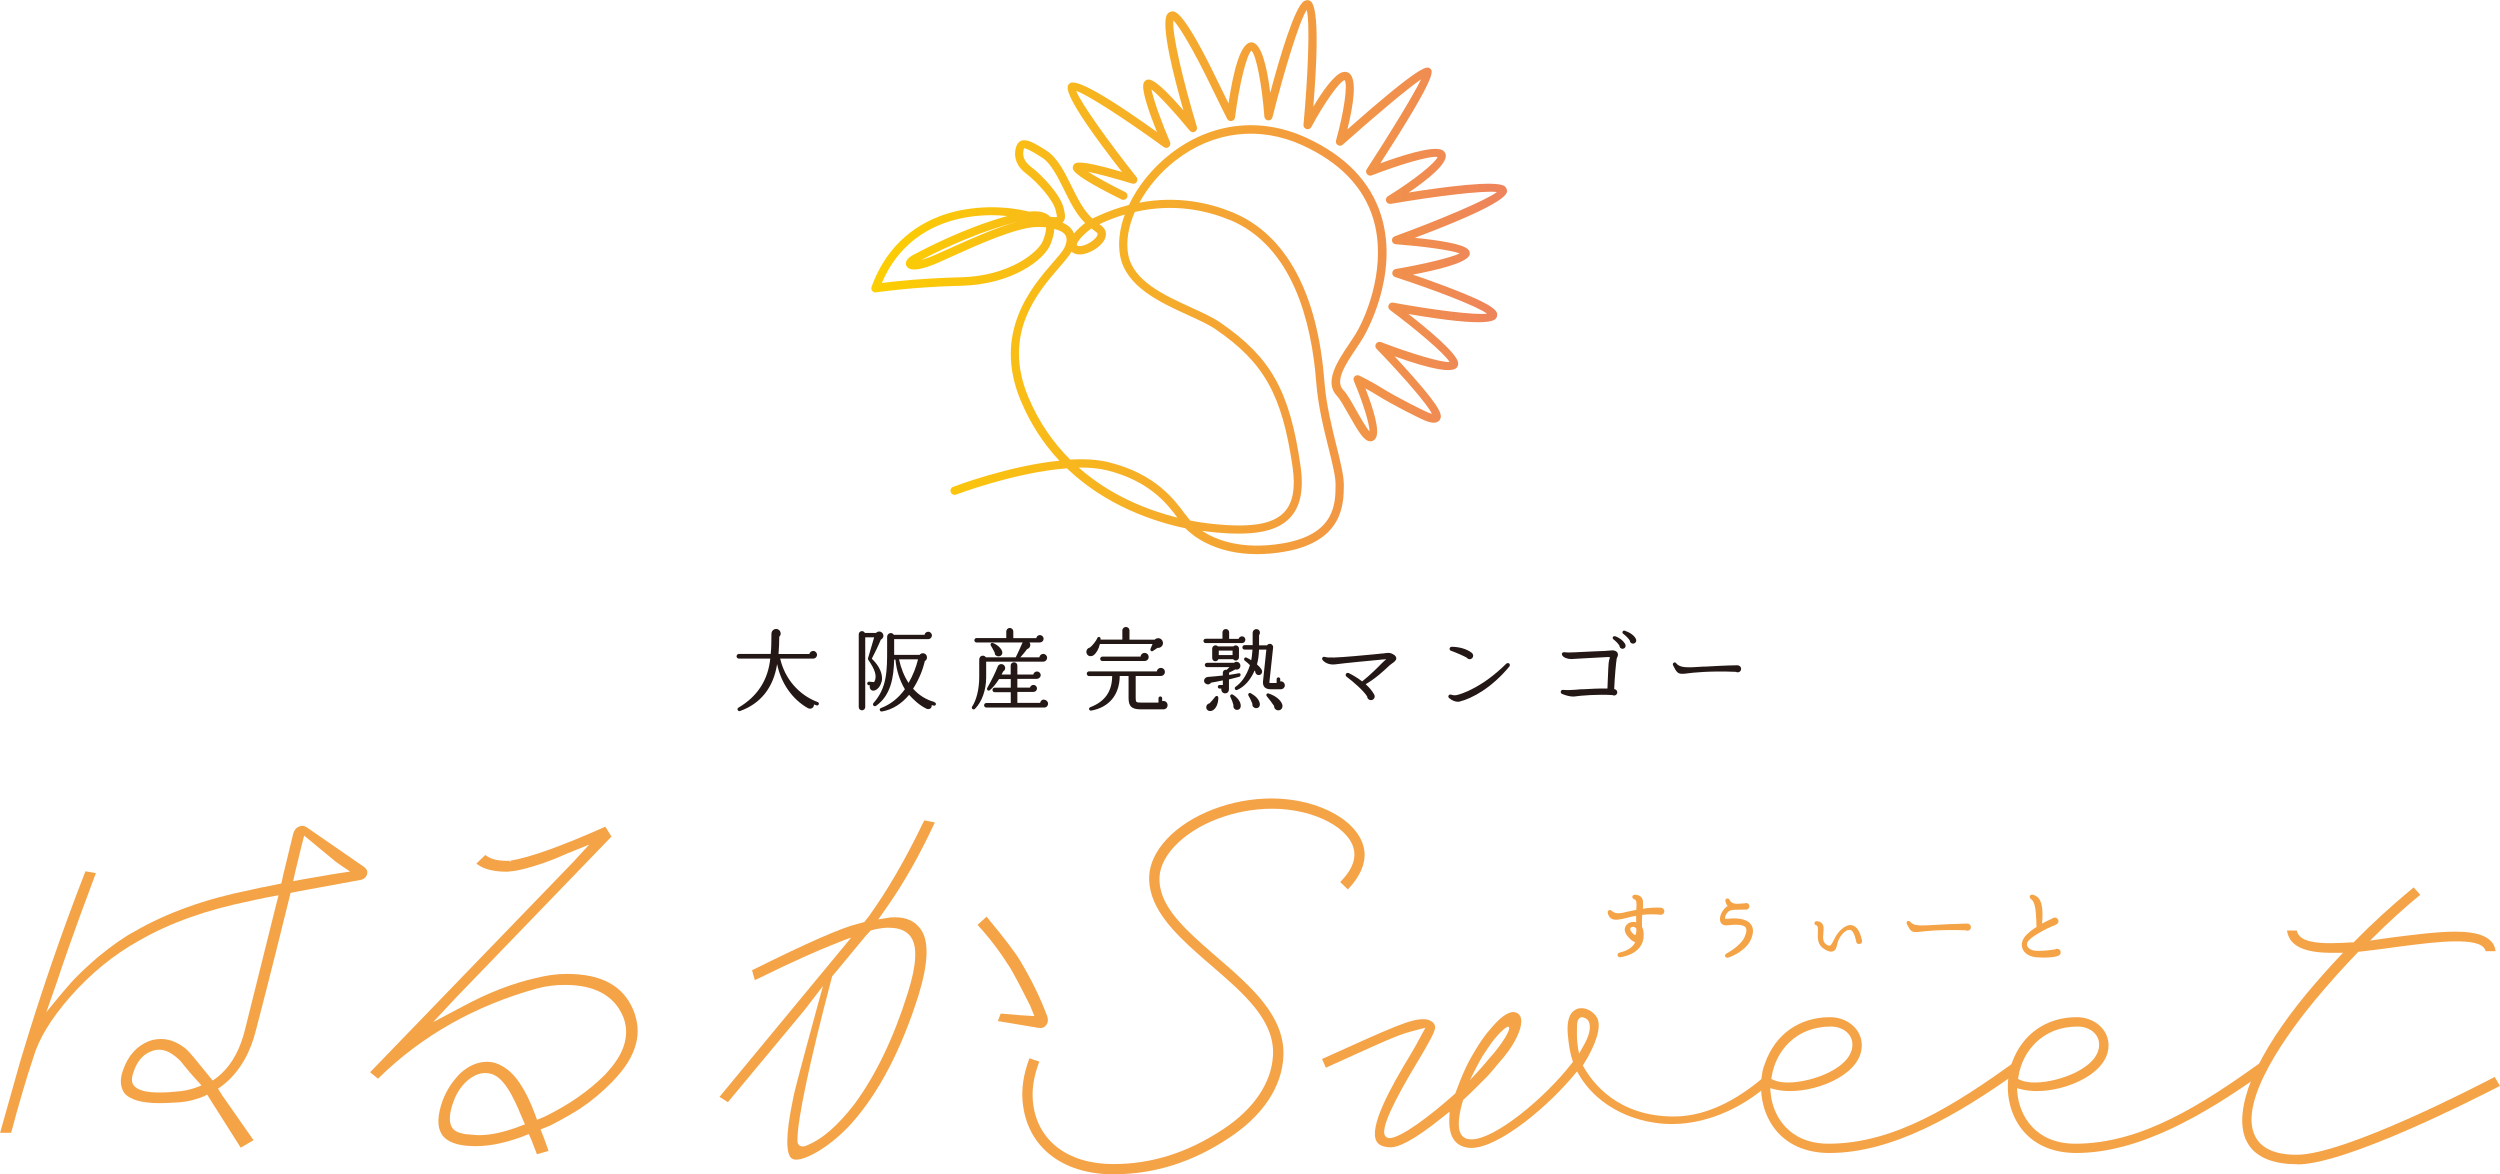 <?xml version="1.0" encoding="UTF-8"?><svg id="b" xmlns="http://www.w3.org/2000/svg" xmlns:xlink="http://www.w3.org/1999/xlink" viewBox="0 0 277.41 130.31"><defs><linearGradient id="d" x1="96.67" y1="30.73" x2="167.22" y2="30.73" gradientUnits="userSpaceOnUse"><stop offset="0" stop-color="#fccf00"/><stop offset="1" stop-color="#ee835c"/></linearGradient></defs><g id="c"><path d="m90.75,77.91c-2.1-.78-3.66-2.58-4.18-4.83h3.67c.24,0,.42-.19.42-.42s-.19-.43-.42-.43c-.2,0-.38.14-.43.34h-3.42c.05-.69.08-1.33.08-1.91.14-.13.2-.33.13-.52-.06-.2-.24-.33-.44-.35-.01,0-.03,0-.04,0-.13,0-.25.05-.35.14-.11.1-.17.25-.17.41,0,.83-.01,1.53-.08,2.22h-3.53c-.14,0-.26.13-.26.27s.12.25.26.25h3.48c-.24,2.38-1.43,4.21-3.54,5.45-.11.06-.11.18-.07.26.03.07.1.12.18.12.02,0,.05,0,.07-.01,2.3-.82,3.72-2.62,4.12-5.21.44,2.12,1.67,3.89,3.4,4.88.18.1.37.09.51-.01.12-.09.19-.23.18-.39.08.04.17.07.28.1.1.04.21-.01.25-.11.02-.05.02-.1,0-.15-.02-.05-.06-.09-.11-.11Z" style="fill:#231815; stroke-width:0px;"/><path d="m103.67,77.89c-.9-.24-1.74-.77-2.35-1.47.61-.95,1.07-2.04,1.3-3.06.2-.1.29-.34.22-.55-.07-.25-.33-.38-.58-.3-.09.03-.17.09-.22.16h-2.82v-1.75h3.78c.23,0,.41-.19.41-.41s-.19-.41-.41-.41c-.2,0-.37.14-.41.34h-3.41c-.09-.15-.26-.23-.43-.18-.19.05-.31.21-.31.42v1.34c0,2.4,0,4.29-1.52,6-.08.09-.06.2,0,.27.06.07.18.11.28.04,1.69-1.18,1.97-3.25,2.02-5.14h.14c.12,1.21.48,2.34,1.05,3.29-.71.99-1.63,1.71-2.66,2.09-.12.04-.15.15-.12.24.02.07.09.14.19.14.01,0,.03,0,.05,0,1.14-.2,2.18-.85,3.01-1.85.37.41,1.07,1.13,1.9,1.53.17.09.36.07.48-.03.1-.08.14-.21.12-.36h0c.08.02.15.05.23.06.05.01.11,0,.15-.02.05-.03.08-.07.09-.12.02-.11-.04-.21-.16-.23Zm-1.8-4.73c-.2.86-.59,1.83-1.05,2.62-.48-.71-.86-1.66-1.06-2.62h2.11Z" style="fill:#231815; stroke-width:0px;"/><path d="m97.84,75.65c.16-.82-.23-1.73-1.1-2.56.28-.53.77-1.54,1-2.11.12-.06.21-.16.26-.28.04-.12.04-.24-.02-.35-.07-.15-.2-.25-.36-.27-.15-.02-.3.03-.41.15h-1.24c-.09-.17-.26-.22-.4-.19-.17.04-.28.18-.28.36v8.06c0,.2.16.36.36.36s.36-.17.36-.36v-7.74h.99l-.68,2.32c-.03.08,0,.14.05.21.74,1.07.94,1.75.69,2.32-.04.09-.08.12-.09.12l-.52-.05s-.01,0-.02,0c-.1,0-.19.08-.2.18-.01.11.07.21.18.22h.12c-.05.13-.03.28.04.41.08.13.21.2.36.19.37-.02.78-.47.88-.99Z" style="fill:#231815; stroke-width:0px;"/><path d="m115.85,77.62c-.22,0-.4.16-.43.37h-2.53v-1.21h1.77c.24,0,.41-.17.41-.39s-.18-.39-.39-.39c-.18,0-.34.12-.39.3h-1.4v-.97h2.17c.2,0,.42-.18.42-.41s-.19-.41-.41-.41c-.2,0-.37.14-.41.34h-1.77v-1c0-.21-.16-.36-.37-.36s-.37.16-.37.36v1h-1.01c.03-.06.06-.13.1-.19.02-.05.05-.09.07-.14.2-.11.29-.36.19-.57-.07-.16-.22-.26-.39-.26h0c-.18,0-.34.11-.4.28-.23.61-.7,1.56-1.16,2.37-.06.1-.02.2.04.25.06.05.16.07.25,0,.32-.27.72-.76,1.02-1.24h1.3v.96h-1.79c-.14,0-.24.11-.24.25s.11.25.24.25h1.79v1.2h-2.71c-.14,0-.25.11-.25.25s.11.25.25.25h6.42c.28,0,.43-.22.43-.42,0-.24-.2-.44-.43-.44Z" style="fill:#231815; stroke-width:0px;"/><path d="m109.42,73.42h6.34c.24,0,.43-.19.43-.43s-.19-.43-.43-.43c-.22,0-.4.17-.43.38h-2.11c.24-.27.56-.64.76-.92.16-.04.29-.17.33-.34.04-.14,0-.28-.07-.39h1.15c.2,0,.41-.16.41-.41,0-.23-.19-.41-.41-.41-.2,0-.36.14-.4.34h-2.55v-.74c0-.22-.18-.39-.39-.39s-.39.17-.39.39v.73h-3.3c-.14,0-.24.11-.24.25s.11.24.24.24h5.12s-.06.1-.08.15c-.16.38-.5,1.13-.69,1.5h-3.31c-.1-.15-.27-.22-.45-.17-.14.04-.29.17-.29.42v1.91c0,1.32-.29,2.56-.79,3.31-.07.1-.03.2.04.26.03.03.08.05.13.05s.1-.02.14-.06c.78-.78,1.25-2.09,1.25-3.5v-1.73Z" style="fill:#231815; stroke-width:0px;"/><path d="m110.5,72.72c.08.07.18.11.29.11.01,0,.03,0,.04,0,.13-.01.25-.07.32-.17.07-.1.09-.23.06-.35-.1-.4-.61-.81-1.03-.96-.09-.03-.17-.01-.22.05-.05.06-.06.16-.01.24.12.2.33.57.42.76,0,.13.04.24.12.32Z" style="fill:#231815; stroke-width:0px;"/><path d="m128.96,77.79v-.31c0-.11-.09-.2-.21-.2-.1,0-.2.08-.2.2v.48h-1.95c-.51,0-.58-.03-.58-.5v-2.45h2.77c.27,0,.47-.19.47-.45s-.2-.45-.45-.45c-.23,0-.41.16-.45.39h-7.52c-.14,0-.25.12-.25.26s.12.26.25.26h2.57c-.01,1.7-.8,2.83-2.42,3.45-.13.05-.16.16-.14.24.02.07.09.14.2.14.02,0,.03,0,.05,0,1.99-.37,3.13-1.77,3.15-3.84h.98v2.45c0,.92.35,1.25,1.34,1.25h2.53c.26,0,.46-.2.46-.46,0-.16-.08-.31-.21-.4-.12-.07-.26-.09-.39-.05Z" style="fill:#231815; stroke-width:0px;"/><path d="m120.96,72.81s.06,0,.09,0c.1,0,.2-.03.28-.09.33-.24.59-.7.72-1.26h5.84s-.22.52-.22.52c-.05.12,0,.21.05.25.06.05.15.05.22,0l.5-.34c.19.03.39-.06.51-.22.12-.17.13-.39.03-.58-.08-.15-.22-.25-.39-.27-.17-.02-.34.04-.47.16h-2.79v-1.03c0-.21-.18-.38-.39-.38s-.4.17-.4.38v1.02h-2.42,0s0-.05,0-.07c.01-.13-.06-.21-.14-.22-.08-.02-.19.02-.23.15-.1.25-.48.76-.8,1.02-.16.03-.3.14-.36.29-.07.15-.05.32.04.46.07.11.18.19.31.21Z" style="fill:#231815; stroke-width:0px;"/><path d="m126.56,72.86h-4.23c-.14,0-.25.11-.25.25,0,.14.11.24.25.24h4.66c.27,0,.47-.19.47-.45s-.2-.45-.45-.45-.43.18-.45.41Z" style="fill:#231815; stroke-width:0px;"/><path d="m137.82,71.36c.21,0,.37-.17.37-.38s-.16-.37-.37-.37c-.18,0-.33.12-.38.28h-1.05v-.72c0-.21-.16-.37-.37-.37s-.37.16-.37.37v.71h-1.87c-.14,0-.24.11-.24.24s.11.24.24.24h4.04Z" style="fill:#231815; stroke-width:0px;"/><path d="m140.8,76.96c-.12-.05-.21,0-.25.06-.05.07-.04.17.03.25.17.19.63.81.8,1.07-.01.25.17.46.43.48h0s.02,0,.04,0c.14,0,.26-.05.34-.15.1-.11.14-.27.11-.45-.14-.51-.73-1-1.5-1.26Z" style="fill:#231815; stroke-width:0px;"/><path d="m138.81,76.93c-.11-.06-.2-.03-.25.02-.06.06-.07.16-.02.25.22.36.38.77.43.9-.02.11,0,.22.07.31.07.09.17.15.29.17.02,0,.05,0,.07,0,.11,0,.22-.04.29-.12.1-.1.13-.25.1-.41-.08-.42-.42-.8-.98-1.12Z" style="fill:#231815; stroke-width:0px;"/><path d="m136.87,71.73h-1.72c-.1-.11-.25-.15-.39-.1-.15.05-.25.19-.25.35v1.03c0,.22.15.34.3.36.02,0,.04,0,.06,0,.13,0,.27-.07.33-.22h1.64c.09.12.24.18.38.13.16-.05.26-.18.26-.35v-.96c0-.15-.09-.28-.23-.33-.14-.05-.29-.02-.39.09Zm-.1.46v.5h-1.53v-.5h1.53Z" style="fill:#231815; stroke-width:0px;"/><path d="m142.06,75.63v-.27c0-.11-.09-.2-.2-.2s-.2.09-.2.2v.43h-.7s-.08,0-.09-.02c-.01-.02-.02-.05-.01-.1l.41-3.82c.02-.2-.11-.34-.25-.39-.13-.04-.32-.02-.43.15h-.88v-1.13c.1-.12.12-.3.06-.45-.06-.14-.2-.22-.36-.22-.23,0-.41.19-.41.41v1.37h-.9c-.14,0-.24.11-.24.25s.11.24.24.24h.88c-.03.4-.06.82-.14,1.18-.15-.1-.39-.24-.52-.29-.11-.05-.2,0-.24.07-.05.07-.05.19.05.27l.04.03c.15.12.34.27.53.47-.43,1.36-1.1,2.06-1.6,2.4-.1.07-.11.19-.06.27.03.05.09.1.16.1.03,0,.05,0,.08-.02.81-.35,1.49-1.12,1.94-2.16l.06.08c0,.15.07.28.16.35.07.06.17.09.27.08.13-.02.24-.09.3-.21.06-.12.05-.26-.01-.38-.11-.19-.28-.39-.52-.6.13-.45.2-.97.23-1.64h.81l-.37,3.51c-.03.28.03.5.16.65.14.16.37.24.67.24h1.15c.25,0,.44-.19.44-.43,0-.14-.06-.27-.18-.36-.09-.07-.21-.1-.32-.08Z" style="fill:#231815; stroke-width:0px;"/><path d="m136.8,77.08c-.08-.05-.18-.04-.24.02-.06.06-.08.15-.03.24.14.27.26.58.34.9-.03.13,0,.27.07.37.07.09.16.15.28.16.02,0,.04,0,.06,0,.1,0,.19-.03.26-.1.09-.08.14-.21.14-.37,0-.41-.36-.91-.88-1.22Z" style="fill:#231815; stroke-width:0px;"/><path d="m137.67,74.85c-.02-.09-.1-.17-.23-.14-.31.07-.69.12-1.06.18v-.25c.22-.1.57-.29.7-.36.13.04.26.03.38-.05.12-.08.18-.21.18-.36,0-.18-.1-.33-.27-.4-.15-.07-.32-.04-.44.08h-3c-.14,0-.24.11-.24.24s.11.24.24.24h2.5l-.31.3c-.1-.03-.21-.01-.29.05-.09.06-.14.17-.14.28v.3c-.38.04-1.25.13-1.61.15-.23.01-.41.14-.46.33-.05.17.02.33.18.43.11.07.24.09.35.06.1-.03.18-.09.24-.18.31-.04.84-.16,1.19-.23l.11-.02v.51h-.36c-.11,0-.2.09-.2.2s.09.2.2.2h.2c-.03.12,0,.24.06.34.08.12.21.19.35.19.3,0,.43-.23.43-.45v-1.11h.05c.35-.1.75-.19,1.09-.28.12-.04.16-.15.14-.24Z" style="fill:#231815; stroke-width:0px;"/><path d="m135.07,77.24c-.08-.03-.17,0-.23.08-.15.21-.47.57-.62.72-.23.04-.39.24-.37.47.01.15.09.27.22.34.07.04.14.05.22.05.09,0,.18-.02.27-.07.39-.21.63-.77.63-1.41,0-.09-.05-.16-.13-.19Z" style="fill:#231815; stroke-width:0px;"/><path d="m154.72,72.69c-.43-.32-.77-.25-1.01-.21-.03,0-.06,0-.09.01-.05,0-.1.02-.14.02h-.09c-.16.02-.5.05-.95.1-1.17.11-3.36.32-4.39.35-.58.01-.83,0-1.05-.07-.06-.02-.12-.01-.17.01-.06.03-.1.07-.11.13-.03.09,0,.17.05.22.3.36.84.54,1.39.47,1.04-.14,4-.42,4.97-.51l.26-.03s.1,0,.17-.01c.09,0,.19-.02.27-.02-.04.03-.08.07-.12.1l-.16.14q-.11.09-.2.19l-.04.04c-.33.34-1.22,1.25-2.16,1.99-.44-.34-1.06-.72-1.5-.93-.06-.02-.13-.02-.19,0-.05.02-.09.07-.12.12-.04.1-.02.21.07.28.85.64,1.93,1.6,2.3,2.21,0,.22.19.4.41.4.24,0,.42-.18.42-.41,0-.08-.02-.16-.06-.22-.21-.38-.52-.76-.94-1.14,1.13-.65,2.02-1.5,2.45-1.9.14-.14.28-.26.37-.32h0s.08-.06.12-.09c.19-.13.45-.31.46-.55,0-.2-.17-.34-.23-.39Z" style="fill:#231815; stroke-width:0px;"/><path d="m161.01,72.21c.63.23,1.4.57,1.75.77.07.1.2.17.32.17.22,0,.39-.18.39-.39,0-.12-.06-.23-.16-.32-.63-.5-1.57-.67-2.23-.67-.12,0-.23.11-.23.23,0,.09.06.18.15.21Z" style="fill:#231815; stroke-width:0px;"/><path d="m167.15,73.64c-2.63,2.6-4.84,3.32-5.46,3.48-.24.05-.46.04-.66-.04-.11-.04-.25,0-.3.12-.04.1,0,.2.07.26.34.29.7.41.97.41.07,0,.13,0,.19-.02,1.41-.35,3.6-1.55,5.53-3.9.07-.09.07-.23-.01-.31-.09-.08-.23-.08-.33,0Z" style="fill:#231815; stroke-width:0px;"/><path d="m179.38,73.13c.01-.06.04-.12.07-.18.06-.14.13-.29.05-.48-.04-.11-.15-.2-.3-.26-.19-.07-.45-.04-.73-.01h0c-.05,0-.11,0-.16.01-.08,0-.16.02-.22.02-.26,0-2.07.09-3.1.14-.08,0-.16,0-.24.01-.38.02-.81.04-1.16-.01-.1-.01-.19.02-.24.09-.05.07-.05.17,0,.25.15.28.64.42.97.42.03,0,.05,0,.07,0l1.01-.06c.98-.06,2.4-.13,2.57-.14h.05c.14-.01.55-.04.6-.02.02.02.03.09-.08.42-.06.2-.1,1.32-.14,2.31-.01.27-.02.53-.03.76-.84-.02-1.97.04-2.65.08h-.27c-.19.02-.38.03-.56.05-.38.03-1.03.07-1.46.02-.06,0-.12.01-.16.05-.05.04-.08.1-.08.16-.01.09.04.19.14.24.5.2.89.29,1.24.29.09,0,.18,0,.26-.02.53-.08,2.49-.25,4.1-.14.11.06.24.06.35,0,.11-.06.18-.18.18-.31,0-.19-.15-.34-.34-.36.04-1.18.22-3.12.27-3.31h0Z" style="fill:#231815; stroke-width:0px;"/><path d="m179.22,70.61c-.05-.02-.11-.02-.16,0-.05.02-.08.06-.09.1-.04.08-.01.17.06.23.26.2.51.45.67.7,0,.19.14.34.32.35h0s.01,0,.02,0c.13,0,.24-.06.3-.17.06-.11.06-.26-.02-.38-.28-.46-.75-.72-1.1-.85Z" style="fill:#231815; stroke-width:0px;"/><path d="m180.3,69.99c-.06-.02-.12-.02-.16,0-.04.02-.07.06-.09.1-.04.08-.01.17.06.23.3.22.6.53.74.75,0,.19.15.34.34.35h0s.01,0,.02,0c.12,0,.22-.06.29-.15.07-.1.08-.23.04-.34-.18-.4-.61-.72-1.23-.94Z" style="fill:#231815; stroke-width:0px;"/><path d="m192.81,73.82c-1.35.02-2.7.1-3.59.15h-.22c-1.78.12-2.59.17-3.02-.39-.08-.1-.19-.09-.26-.04-.08.05-.13.16-.07.28.36.74.51.95,1.03.95.17,0,.38-.02.64-.06.37-.05,2.37-.29,5.3-.16.13.07.28.07.4,0,.12-.08.19-.21.18-.36-.02-.21-.18-.36-.38-.36Z" style="fill:#231815; stroke-width:0px;"/><path d="m184.32,100.72c-.73-.03-1.39.01-2.02.12.04-.61.07-1.02-.19-1.3-.15-.16-.39-.25-.7-.26-.17,0-.26.11-.28.21-.02.1.04.23.19.28.3.1.29.44.26.97,0,.07,0,.14-.01.22-.38.07-.64.13-.86.18h-.03c-.88.22-1.37.34-1.85-.08-.1-.08-.21-.11-.31-.05-.09.05-.14.16-.12.29.06.28.19.49.38.62.4.26,1.01.11,1.79-.08l.1-.03c.26-.06.56-.14.88-.19,0,.21,0,.45.01.7v.02c-.46-.12-.92.03-1.15.39-.2.32-.15.72.15,1.1.33.43.63.66.9.71-.29.58-.85.95-1.74,1.16-.18.04-.25.18-.23.31.02.11.12.21.27.21.02,0,.04,0,.06,0,.87-.15,2.85-.73,2.54-2.9-.03-.16-.07-.31-.15-.45-.02-.43-.02-.86.01-1.35.68-.08,1.35-.09,1.99-.02.13.02.25-.01.34-.09.08-.07.13-.17.13-.29,0-.22-.16-.39-.39-.4Zm-2.74,2.34c0,.46-.05.67-.16.7h0s-.25-.12-.44-.43c-.06-.09-.13-.25-.04-.37h0c.06-.08.16-.12.26-.12.01,0,.03,0,.04,0,.14.01.27.1.34.22Z" style="fill:#f4a347; stroke-width:0px;"/><path d="m191.64,101.96c-.18.02-.2-.02-.22-.06-.06-.21.26-.76.55-.86.29-.1.76-.1,1.17-.1.23,0,.45,0,.63-.01.17-.01.35-.14.35-.36,0-.13-.07-.25-.18-.32-.1-.06-.22-.06-.32-.01-.12,0-.24.01-.36.02-.59.05-1.1.09-1.35-.43-.05-.11-.18-.16-.3-.12-.12.04-.18.15-.15.28.04.23.13.41.25.54-.53.31-1,1.16-.82,1.72.16.5.7.44.87.42.58-.06,1.65-.16,1.94.24.15.2.11.56-.12,1.08-.28.66-1.24,1.41-2.01,1.82-.15.08-.18.22-.14.32.03.08.11.14.23.14.03,0,.06,0,.1-.01t0,0c.67-.21,2.06-.9,2.54-2.04.3-.7.29-1.26-.02-1.66-.56-.74-1.89-.69-2.64-.6Z" style="fill:#f4a347; stroke-width:0px;"/><path d="m205.47,102.66c-.77-.12-1.55.83-1.81,1.31-.03.05-.06.12-.1.2-.13.26-.34.71-.51.76-.1.02-.25-.02-.41-.14-.4-.27-.36-.78-.31-1.27v-.06c.04-.37.07-.73-.15-.99-.14-.16-.34-.24-.6-.25h-.01c-.13,0-.21.1-.23.2-.01.1.04.21.17.24.2.06.24.23.21.82-.03.53-.06,1.32.62,1.77.37.24.62.35.84.35.08,0,.15-.02.23-.04.32-.12.39-.47.46-.81.14-.68.83-1.66,1.43-1.56.27.04.5.47.66,1.21,0,.1.03.19.09.26.13.14.39.12.51-.02.06-.07.08-.17.06-.27-.22-1.03-.61-1.62-1.13-1.7Z" style="fill:#f4a347; stroke-width:0px;"/><path d="m218.29,102.48c-1.44.03-2.87.11-3.55.15-1.66.1-2.41.14-2.79-.36-.07-.09-.19-.11-.29-.05-.08.05-.14.17-.07.31.35.69.49.9,1.01.9.16,0,.34-.02.59-.05.2-.03,2.07-.26,4.93-.15.13.07.29.06.42-.03.12-.08.17-.21.16-.35-.02-.21-.18-.36-.39-.36Z" style="fill:#f4a347; stroke-width:0px;"/><path d="m228.47,105.33c-.13-.07-.28-.06-.41.01-.59.11-1.33.17-1.98.17-.57,0-1.02-.22-1.13-.55-.09-.26.03-.52.38-.81.64-.52,1.65-1.05,2.32-1.34.05-.02.09-.04.14-.06.12-.04.26-.09.39-.17.15-.07.23-.2.23-.36s-.08-.29-.22-.36c-.14-.07-.31-.05-.42.04-.04.02-.09.04-.15.07-.23.11-.6.28-1.02.51.11-1.55.09-2.95-1.05-3.2-.16-.03-.27.05-.31.15-.05.11,0,.24.1.31.46.31.57,1.13.62,2.53v.14c0,.17.01.31.03.44-.45.29-.81.56-1.09.85-.5.5-.67,1.04-.49,1.53.2.57.78.93,1.6,1,.24.02.5.03.76.03.68,0,1.36-.07,1.66-.22.15-.07.23-.2.23-.36,0-.15-.07-.27-.2-.34Z" style="fill:#f4a347; stroke-width:0px;"/><path d="m40.37,96.18l-6.35-4.39c-.19-.1-.33-.15-.48-.15-.16,0-.33.05-.53.17-.34.2-.46.66-.48.72l-1.12,4.62-.19.88-1.02.22c-1.01.19-1.8.34-2.41.5-4.97.99-9.27,2.53-12.83,4.59-1.14.6-2.44,1.51-4.1,2.86-1.16,1.01-2.45,2.18-3.27,3.18-.58.64-1.73,2.05-2.45,2.93l1.17-3.33c.54-1.66,1.82-5.42,4.26-11.91l.07-.19-1.16-.2-.05.13c-2.62,6.72-5.04,13.78-7.19,20.98l-2.23,7.91h1.23l.03-.13c.82-3.07,1.63-5.84,2.43-8.23.59-2.04,1.96-4.3,4.06-6.7,2.28-2.6,4.85-4.7,7.66-6.26,3.44-1.98,7.5-3.43,12.42-4.42.57-.13,1.23-.28,1.93-.41.13-.02.77-.14,1.14-.21l-.27,1.05-3.43,13.77c-.51,2.13-1.39,3.8-2.62,4.96-.49.46-.83.68-1,.77l-1-1.23c-.81-1-1.4-1.72-1.83-2.16-.91-.79-1.9-1.21-2.88-1.21-.48,0-.97.09-1.36.24-1.37.55-2.32,1.62-2.89,3.28-.34.98-.29,1.78.15,2.46.62.76,1.94,1.14,3.93,1.14.63,0,1.24-.04,1.95-.08l.34-.02c.85-.09,1.24-.17,2.36-.55.19-.06.46-.21.63-.3.13.2.35.56.37.6l3.35,5.29,1.42-.83-3.45-4.94c-.12-.18-.36-.57-.49-.78.19-.12.53-.36.84-.63,1.62-1.39,2.76-3.38,3.38-5.9.32-1.22,1.54-5.88,3.61-14.29l.22-.9.85-.17,6.7-1.23c.5-.05.81-.27.93-.64.16-.48-.21-.75-.33-.84Zm-20.21,24.89c-1.03.11-1.81.16-2.45.16-1.56,0-2.48-.26-2.9-.83-.22-.31-.23-.81,0-1.42.38-1.18,1.01-1.93,1.93-2.31.3-.12.61-.19.91-.19.68,0,1.34.31,2.1.99.16.12.36.36.76.86l.05.06c.25.31.57.69.97,1.14l.83.91c-.4.17-1.31.53-2.2.62Zm16.34-23.99l-2.91.5-1.06.2.23-1.04.69-2.84.3-1.18,3.48,2.88c.19.15,1.1.77,1.62,1.11l-2.35.36Z" style="fill:#f4a347; stroke-width:0px;"/><path d="m116.21,112.79c-.74-2.01-1.75-4.08-2.99-6.15-.51-.88-1.73-2.49-3.63-4.78l-.12-.14-1,.91.12.13c1.25,1.36,2.4,2.88,3.51,4.65.27.44.98,1.73,2.09,3.95l.11.21.48,1.18-1.48-.09-2.26-.19-.31.83,4.41.74c.12.02.22.03.31.03.27,0,.45-.09.62-.3.22-.27.27-.61.14-.98Z" style="fill:#f4a347; stroke-width:0px;"/><path d="m62.89,108.07c-1.08,0-2.12.14-3.36.44-2.67.6-5.42,1.67-8.18,3.17l-3.29,1.74,2.57-2.75,17.22-17.84-.68-1.1-.14.06c-4.7,2.1-8.2,3.35-10.41,3.72l.03.17-.11-.16c-.11,0-.22,0-.33,0-.97,0-1.72-.19-2.24-.56l-.12-.09-.99.96.17.12c.72.52,1.8.78,3.26.78.49-.05.99-.1,1.51-.23,1.62-.38,3.3-.96,4.98-1.72l.2-.09,2.4-.97-1.78,1.94-22.53,23.32.88.72.11-.11c4.77-4.68,10.69-8.02,17.59-9.92,1-.26,1.96-.38,3.03-.38,3.25,0,5.41,1.14,6.41,3.4.43.97.5,2,.22,3.06-.3,1.13-.97,2.21-2.18,3.51-1.8,1.8-4.05,3.36-6.66,4.63l-.88.37c-.07-.2-.19-.52-.25-.69-1.03-2.76-2.23-4.53-3.6-5.26-.51-.32-1.08-.49-1.66-.49-1.06,0-2.03.41-2.99,1.26-.89.9-1.53,1.89-1.97,3.03-.59,1.66-.63,2.91-.11,3.74.54.86,1.73,1.3,3.53,1.33.1,0,.2,0,.29,0,1.48,0,3.17-.34,5.01-1.01l.84-.33.32.73.58,1.51,1.29-.37-.5-1.41c-.09-.24-.29-.72-.39-.97.37-.15,1.1-.45,1.11-.45,1.64-.85,2.69-1.48,3.28-1.86,1.27-.85,2.45-1.83,3.6-3.01,1.41-1.46,2.23-2.78,2.6-4.17.33-1.24.23-2.48-.31-3.81-1.14-2.67-3.54-3.96-7.35-3.96Zm-5.54,17.04l-.32.1c-1.49.51-2.74.75-3.84.75-.28,0-.55-.02-.82-.05-.47-.03-.91-.06-1.22-.18-.47-.09-.85-.35-1.04-.71-.31-.6-.25-1.52.19-2.73.48-1.37,1.34-2.41,2.41-2.95.37-.18.76-.27,1.15-.27.41,0,.79.1,1.13.3.94.54,1.8,1.88,2.86,4.47l.4.92-.91.34Z" style="fill:#f4a347; stroke-width:0px;"/><path d="m102.49,91.17c-2.02,4.21-4.02,7.64-6.08,10.51l-.49.62-.53.16-.17.04c-1.87.46-5.57,2.08-11.64,5.1l-.13.06.31,1.1.19-.09c4.46-2.18,7.01-3.28,8.37-3.81l.18-.07s1.16-.49,1.95-.75l-14.61,17.67.93.59,8.51-10.23,2.04-2.66-.84,3.07c-2.03,7.45-2.4,8.98-2.44,9.26-.99,4.63-.71,6.2-.31,6.69.13.15.25.19.27.19,0,0,0,0,0,0,.1.04.22.06.36.06,1.19,0,3.86-1.52,6.1-3.99,3.06-3.42,5.58-8.24,7.49-14.34,1.09-3.58,1.15-6.04.17-7.3-.63-.85-1.54-1.26-2.78-1.26-.12,0-.25,0-.38.01h-.14c-.43.06-.98.15-1.36.22l1.03-1.47c1.84-2.64,3.53-5.62,5.15-9.09l.09-.2-1.16-.23-.06.12Zm-3.82,11.78c1.1,0,1.9.33,2.37.97.79,1.07.68,3.12-.31,6.27-1.56,4.98-3.56,9.13-5.92,12.33-1.83,2.36-3.51,3.84-5.16,4.53-.22.11-.41.16-.58.16-.1,0-.3-.02-.43-.17-.12-.12-.17-.31-.15-.62,0-2.19,1.35-8.59,3.71-17.55l.14-.54.38-.44,3.3-3.99.6-.65c.16-.05.58-.16.62-.16.52-.1,1-.15,1.43-.15Z" style="fill:#f4a347; stroke-width:0px;"/><path d="m123.6,130.31c-5.81,0-9.69-3.11-10.13-8.11-.13-1.44.11-3,.71-4.63l.05-.14,1.09.37-.05.15c-.55,1.49-.78,2.91-.66,4.22.38,4.32,3.8,7,8.92,7,4.25,0,8.22-1.25,12.14-3.83,3.46-2.26,5.45-5.2,5.59-8.29.17-3.87-3.25-6.81-6.87-9.93-.53-.46-1.06-.91-1.57-1.37-2.48-2.22-5.14-4.85-5.3-7.98-.09-1.6.59-3.22,1.99-4.7,2.56-2.71,7.11-4.47,11.58-4.47,5.41,0,10.04,2.67,10.32,5.96.11,1.29-.49,2.68-1.74,4.02l-.11.11-.85-.82.11-.11c1.06-1.09,1.55-2.16,1.46-3.17-.23-2.63-4.41-4.85-9.12-4.85-4.2,0-8.45,1.64-10.83,4.17-1.17,1.25-1.75,2.58-1.67,3.87.13,2.66,2.38,4.89,4.89,7.13.49.43.99.87,1.5,1.31,3.71,3.2,7.56,6.51,7.36,10.98-.15,3.42-2.32,6.65-6.09,9.1-3.98,2.66-8.25,4-12.71,4Z" style="fill:#f4a347; stroke-width:0px;"/><path d="m254.93,129.19c-2.49,0-4.25-.65-5.24-1.92-1.03-1.33-1.16-3.38-.39-5.92l.2-.66c.22-.62.5-1.23.5-1.23,1.22-2.81,3.21-5.87,5.92-9.17,1.36-1.62,2.62-3.04,3.85-4.33l.22-.23h-1.28c-2.98,0-4.59-.75-4.9-2.29l-.04-.18h1.09l.03.11c.33,1.14,2.17,1.29,3.75,1.29.72,0,1.48-.04,2.29-.09h.23c2-2.04,4.18-4.04,6.56-6.01l.11-.09.73.82-.12.1c-1.74,1.43-3.47,3.01-5.15,4.69l-.29.29,2.63-.37c2.41-.3,4.89-.62,6.85-.62,2.67,0,4.16.67,4.41,1.99l.03.18h-1.09l-.04-.1c-.31-.87-1.9-.99-3.25-.99-1.79,0-3.99.28-6.32.58l-.36.05c-1.2.18-2.4.32-3.56.46l-.61.07c-1.57,1.62-3.18,3.4-4.88,5.45-2.66,3.22-8.62,11.13-6.54,15.07.7,1.33,2.24,2,4.58,2,5.33,0,20.16-7.69,21.84-8.57l.13-.07.58,1-.14.07c-2.79,1.44-16.96,8.64-22.34,8.64Z" style="fill:#f4a347; stroke-width:0px;"/><path d="m174.98,118.9c-3.06,3.81-8.66,8.48-11.73,8.48-.29,0-.55-.04-.77-.11-1.45-.42-1.7-1.88-1.66-3.04l.03-.88-.66.53c-3.5,2.84-5.11,3.43-5.85,3.43h-.07c-.78-.03-1.27-.24-1.51-.64-.92-1.56,1.54-6.01,3.79-9.7.38-.63.8-1.4,1.1-1.97l.52-.96-.88.23c-2.08.53-2.33.65-10.17,4.21l-.42-.97c8.02-3.63,9.79-4.42,11.27-4.42.58,0,1.23.3,1.28.86.04.49-.79,1.9-1.76,3.54l-.06.1c-2.94,4.85-4.21,7.68-3.75,8.42.11.18.29.28.5.28,1.23,0,4.52-2.46,7.24-4.9l.06-.05.53-1.38c.4-1.04.92-2.13,1.43-2.97.55-.95,1.16-1.93,1.85-2.7,1.09-1.33,1.97-1.99,2.63-1.99.16,0,.31.04.46.12.81.53.29,1.93-.1,2.72-.45.93-1.15,1.92-2.09,2.95-.38.49-.76.91-1.12,1.31-.86.87-1.75,1.77-2.64,2.59l-.07.06-.03.09c-.37,1.23-.7,2.86-.22,3.7.15.26.36.43.62.51.16.05.36.08.56.08,2.57,0,8.1-4.54,11.13-8.45l.12-.15-.06-.19c-.24-.71-.41-1.65-.51-2.86-.12-1.32.13-2.26.7-2.64.24-.19.51-.27.81-.27.68,0,1.41.45,1.74,1.07.52.99-.11,2.96-1.58,5.29,1.03,1.91,3.86,5.66,10.1,5.66,4.1,0,7.68-2.38,10.17-4.53l-.03,1.29c-2.06,1.77-5.88,4.08-10.39,4.08-3.43,0-8.15-1.52-10.47-5.8Zm-9.65-1.54c.65-.71,1.22-1.47,1.7-2.25.25-.4.59-1.09.37-1.18s-.98.7-.98.7l-.31.34c-.5.55-.98,1.27-1.39,1.9-.45.6-1.62,2.99-1.62,2.99,0,0,1.16-1.19,2.24-2.51Zm10-4.43c-.33.23-.35.54-.35,1.83,0,1.18.24,2.16.24,2.16l.56-1c.44-.78.87-1.87.49-2.62-.17-.28-.5-.39-.64-.42-.06-.02-.21,0-.3.05Z" style="fill:#f4a347; stroke-width:0px;"/><path d="m223.6,119.17c-6.37,4.51-13.58,8.77-20.6,8.77-2.3,0-4.23-.73-5.58-2.12-1.34-1.38-2.07-3.39-2-5.51.06-1.37.27-1.87.27-1.87l.18-.5c1.13-3.18,3.81-5.07,7.19-5.07,1.86,0,3.38,1.23,3.52,2.86.28,3.26-4.51,5.34-7.94,5.34-.64,0-1.22-.07-1.73-.2l-.48-.12.04.49c.23,2.62,2.05,5.67,6.44,5.67,7.36,0,14.08-4.36,20.69-9.1v1.37Zm-20.45-5.26c-3.91,0-6.11,2.77-6.55,5.51l-.05.31.3.13c.4.17.92.26,1.55.26h0c1.43,0,3.25-.46,4.64-1.17,1.72-.88,2.61-2.02,2.5-3.22-.09-1.06-1.1-1.82-2.39-1.82Z" style="fill:#f4a347; stroke-width:0px;"/><path d="m250.98,119.17c-6.37,4.51-13.58,8.77-20.6,8.77-2.3,0-4.23-.73-5.58-2.12-1.34-1.38-2.07-3.39-2-5.51.06-1.37.27-1.87.27-1.87l.18-.5c1.13-3.18,3.81-5.07,7.19-5.07,1.86,0,3.38,1.23,3.52,2.86.28,3.26-4.51,5.34-7.94,5.34-.64,0-1.22-.07-1.73-.2l-.48-.12.04.49c.23,2.62,2.05,5.67,6.44,5.67,7.36,0,14.08-4.36,20.69-9.1v1.37Zm-20.45-5.26c-3.91,0-6.11,2.77-6.55,5.51l-.05.31.3.13c.4.17.92.26,1.55.26h0c1.43,0,3.25-.46,4.64-1.17,1.72-.88,2.61-2.02,2.5-3.22-.09-1.06-1.1-1.82-2.39-1.82Z" style="fill:#f4a347; stroke-width:0px;"/><path d="m167.21,21.1c-.02-.17-.11-.33-.26-.44-.93-.7-6.93.11-10.63.7,2.11-1.43,4.33-3.21,4.1-4.22-.05-.21-.19-.39-.39-.49-.99-.53-4.64.66-6.86,1.47,6.39-9.91,5.89-10.26,5.48-10.54-.31-.22-.84-.56-9.14,6.78.62-2.5,1.15-5.6.18-6.25-.14-.09-.37-.19-.69-.11-.94.23-2.3,2.21-3.27,3.84.93-11.43-.14-11.71-.5-11.8-.12-.03-.31-.04-.52.08-1.06.63-2.75,6.39-3.76,10.18-.35-2.88-.97-5.51-2.04-5.6-1.27-.1-2.08,3.34-2.59,6.77-.34-.69-.78-1.59-1.24-2.53-3.77-7.82-4.7-7.72-5.05-7.67-.21.02-.4.14-.52.33-.74,1.13.77,7.03,1.81,10.65-3.19-3.69-3.81-3.48-4.06-3.39-.16.05-.28.17-.35.34-.31.7.61,3.3,1.47,5.45-8.69-6.23-9.45-5.58-9.71-5.37-.33.28-1.09.92,5.83,9.8-4.95-1.46-5.21-1.04-5.38-.76-.08.13-.1.29-.06.44.16.55,1.97,1.68,5.39,3.37.23.11.5.02.61-.21.11-.23.02-.5-.21-.61-1.5-.74-3.15-1.63-4.12-2.25,1.19.24,3.16.78,4.89,1.31.19.06.4-.01.51-.18s.11-.39-.02-.54c-3.04-3.84-6.18-8.21-6.69-9.56,1.36.45,5.8,3.38,9.72,6.23.17.12.39.12.55-.01.16-.13.22-.35.14-.54-.94-2.21-1.88-4.8-2.06-5.85.85.65,2.72,2.71,4.25,4.58.14.17.38.22.57.11.19-.1.29-.33.22-.54-1.48-4.87-2.82-10.51-2.6-11.8.69.67,2.38,3.59,4.05,7.04.98,2.04,1.91,3.87,1.91,3.87.09.18.28.28.49.25.2-.03.35-.19.38-.39.47-3.65,1.29-6.98,1.82-7.42.52.44,1.17,3.72,1.44,7.32.02.22.19.4.42.42.22.02.43-.13.48-.35,1.29-5.14,2.98-10.69,3.8-11.91.38,1.43.14,7.35-.36,12.74-.02.22.12.42.33.48.21.06.43-.03.54-.22,1.43-2.68,3.13-5.07,3.7-5.21.36.5-.08,3.57-.96,6.7-.06.2.03.4.2.51s.4.09.55-.05c3.36-3,7.09-6.15,8.69-7.25-.86,1.78-3.5,6.09-6.03,9.98-.11.17-.1.38.03.54.13.16.34.21.52.14,2.97-1.16,6.49-2.21,7.31-2.04-.26.68-2.69,2.61-5.52,4.36-.19.12-.26.35-.19.55.08.2.29.32.51.29,4.9-.84,10.29-1.51,11.78-1.31-1.22.93-6.46,3.13-11.34,4.91-.2.07-.33.28-.3.49.03.21.2.38.42.39,2.83.21,6.06.63,7.09,1.02-.99.49-4.24,1.24-7.1,1.73-.21.04-.36.21-.38.42-.02.21.11.4.31.47,4.36,1.42,9.06,3.22,10.21,4.06-1.37.19-6.21-.44-10.42-1.22-.21-.04-.42.07-.5.27-.09.2-.02.42.15.55,2.91,2.16,6.09,4.86,6.61,5.77-.97.07-4.57-1.04-7.61-2.21-.2-.08-.43,0-.55.18-.12.18-.09.42.06.57.02.02,1.58,1.61,3.39,3.66,1.93,2.19,2.56,3.14,2.76,3.55-.05-.01-.11-.03-.19-.05-.52-.16-3.84-1.86-5.2-2.71-1.33-.84-2.61-1.45-2.67-1.48-.17-.08-.38-.05-.51.08-.14.13-.18.33-.1.51,1.02,2.41,1.75,4.79,1.74,5.6-.4-.44-1.06-1.61-1.48-2.36-.55-.98-1.03-1.83-1.43-2.23-.99-1.01.29-2.92,1.41-4.59.29-.43.57-.85.8-1.24.17-.28,4.05-6.86,1.99-13.53-1.16-3.73-3.95-6.64-8.31-8.64-5.11-2.35-10.61-1.69-15.08,1.8-2.03,1.59-3.63,3.6-4.6,5.66-1.19.31-2.42.74-3.69,1.34-.12.06-.2.1-.24.11-.04.01-.08.03-.13.05-.27-.25-.57-.58-.88-1.02-.51-.71-.97-1.64-1.41-2.53-.77-1.56-1.57-3.18-2.76-3.95-1.54-1-2.24-1.29-2.76-1.15-.16.04-.39.16-.54.45-.33.66-.5,2.08.98,3.2,1.34,1.02,3.04,2.98,3.3,4.09.05.23.16.65.14.73-.06.03-.22.07-.74-.01-.47-.5-1.25-.69-2.37-.57-2.97-.73-6.36-.63-9.18.26-3.97,1.27-6.83,4.07-8.28,8.09-.05.15-.03.32.08.45.1.12.27.19.42.16.04,0,3.87-.6,9.41-.73,5.65-.13,9.29-2.86,9.98-4.67.18-.48.37-1.07.39-1.64.61.15,1.04.38,1.23.69.21.33.17.8-.11,1.4-.18.38-.68.95-1.25,1.61-2.36,2.72-6.75,7.79-3.6,15.34,1.12,2.69,2.61,4.89,4.29,6.68-5.53.55-11.45,2.77-11.78,2.9-.24.09-.36.35-.27.59.09.24.35.35.59.27.08-.03,6.64-2.5,12.3-2.91,4.34,4.16,9.66,5.91,13.15,6.65.63.66,3.11,2.87,7.96,2.87.9,0,1.89-.08,2.96-.26,6.62-1.11,6.64-5.35,6.66-7.39,0-1.06-.37-2.57-.81-4.33-.51-2.05-1.15-4.6-1.35-7.18-.75-9.83-4.27-16.32-10.17-18.76-2.52-1.04-6.11-1.89-10.36-1.08.93-1.71,2.31-3.36,3.99-4.67,4.19-3.27,9.34-3.89,14.13-1.69,4.11,1.89,6.74,4.6,7.81,8.08,1.55,5.03-.56,10.56-1.9,12.79-.23.38-.5.78-.78,1.2-1.25,1.87-2.82,4.2-1.31,5.75.31.32.8,1.19,1.28,2.04,1.15,2.04,1.72,2.93,2.37,2.98.23.02.46-.09.6-.29.59-.79-.29-3.48-1.11-5.58.44.24.96.53,1.48.86,1.28.81,4.72,2.6,5.41,2.81.31.1,1.03.32,1.36-.18.3-.47.28-1.12-2.97-4.8-.75-.85-1.47-1.63-2.04-2.25,4.1,1.47,6.42,1.88,6.92,1.22.08-.1.16-.27.13-.52-.15-1.06-3.35-3.71-5.52-5.4,9.39,1.62,9.7.67,9.82.3.19-.59-.09-1.24-5.51-3.3-1.38-.52-2.78-1.02-3.82-1.37,2.5-.47,6.12-1.29,6.31-2.23.04-.18,0-.36-.12-.51-.5-.66-3.42-1.09-5.97-1.34,10.39-3.9,10.27-4.92,10.23-5.26Zm-51.47,5.59c-.5,1.32-3.79,3.96-9.14,4.08-4.14.1-7.35.45-8.75.63,1.42-3.36,3.97-5.71,7.42-6.81,1.48-.47,3.12-.71,4.77-.71.58,0,1.15.03,1.73.09-4.72,1.31-9.16,3.63-10.48,4.34-.92.5-.8,1-.71,1.19.39.81,2.15.25,3.54-.36.46-.2.97-.43,1.53-.69,2.84-1.28,7.12-3.22,9.4-3.26.37,0,.71,0,1.03.03.01.36-.1.85-.33,1.46Zm-2.9-2.06c-2.36.62-5.28,1.95-7.57,2.98-.56.25-1.07.48-1.52.68-.65.29-1.16.46-1.54.56,2.83-1.49,6.95-3.3,10.64-4.23Zm8.27.72c.09.07.18.14.26.2.46.34.46.35.41.52-.1.38-.9,1.02-1.66,1.2-.31.07-.54.05-.63-.06-.01-.02,0-.08,0-.11.14-.52,1.01-1.31,1.61-1.75Zm-3.2-.65c.41-.4.26-.98.12-1.6-.35-1.47-2.34-3.62-3.64-4.6-1.23-.93-.77-1.95-.76-2.04.12-.02.54.08,2.02,1.04.98.64,1.72,2.14,2.44,3.59.46.93.93,1.89,1.48,2.66.29.41.58.74.84,1-.42.32-.88.73-1.24,1.16-.04-.12-.1-.23-.17-.34-.23-.37-.6-.65-1.09-.86Zm1.78,27.18c1.14-.01,2.23.08,3.19.32,4.63,1.17,6.6,3.65,7.77,5.24-3.14-.78-7.34-2.36-10.96-5.56Zm11.83,5.2c-1.23-1.67-3.29-4.47-8.42-5.77-1.29-.33-2.79-.4-4.36-.32-1.82-1.82-3.45-4.09-4.64-6.94-2.93-7.03,1.06-11.63,3.45-14.39.61-.7,1.1-1.27,1.35-1.74.33.3.84.39,1.43.25.95-.22,2.12-1.02,2.34-1.86.2-.74-.23-1.1-.67-1.44.96-.45,1.9-.8,2.81-1.07-.58,1.59-.78,3.18-.51,4.61.64,3.4,4.45,5.15,7.52,6.55,1.18.54,2.3,1.05,3.07,1.58,5.38,3.69,7.38,7.26,8.54,15.28.34,2.37.03,4.02-.96,5.05-1.3,1.34-3.81,1.72-8.14,1.24-.57-.06-1.35-.17-2.28-.36-.15-.18-.32-.41-.51-.67Zm4.92-32.69c7.03,2.91,9.1,11.39,9.61,17.99.2,2.65.85,5.24,1.37,7.33.42,1.69.79,3.16.78,4.1-.01,2.06-.03,5.51-5.89,6.49-4.55.76-7.41-.4-8.92-1.39.3.04.57.08.81.1,4.64.52,7.39.05,8.9-1.51,1.2-1.24,1.6-3.14,1.21-5.81-1.2-8.33-3.29-12.05-8.92-15.91-.83-.57-1.98-1.1-3.2-1.65-3.02-1.38-6.45-2.95-7-5.88-.27-1.42.01-3.08.73-4.73,4.35-1,8-.16,10.52.88Z" style="fill:url(#d); stroke-width:0px;"/></g></svg>